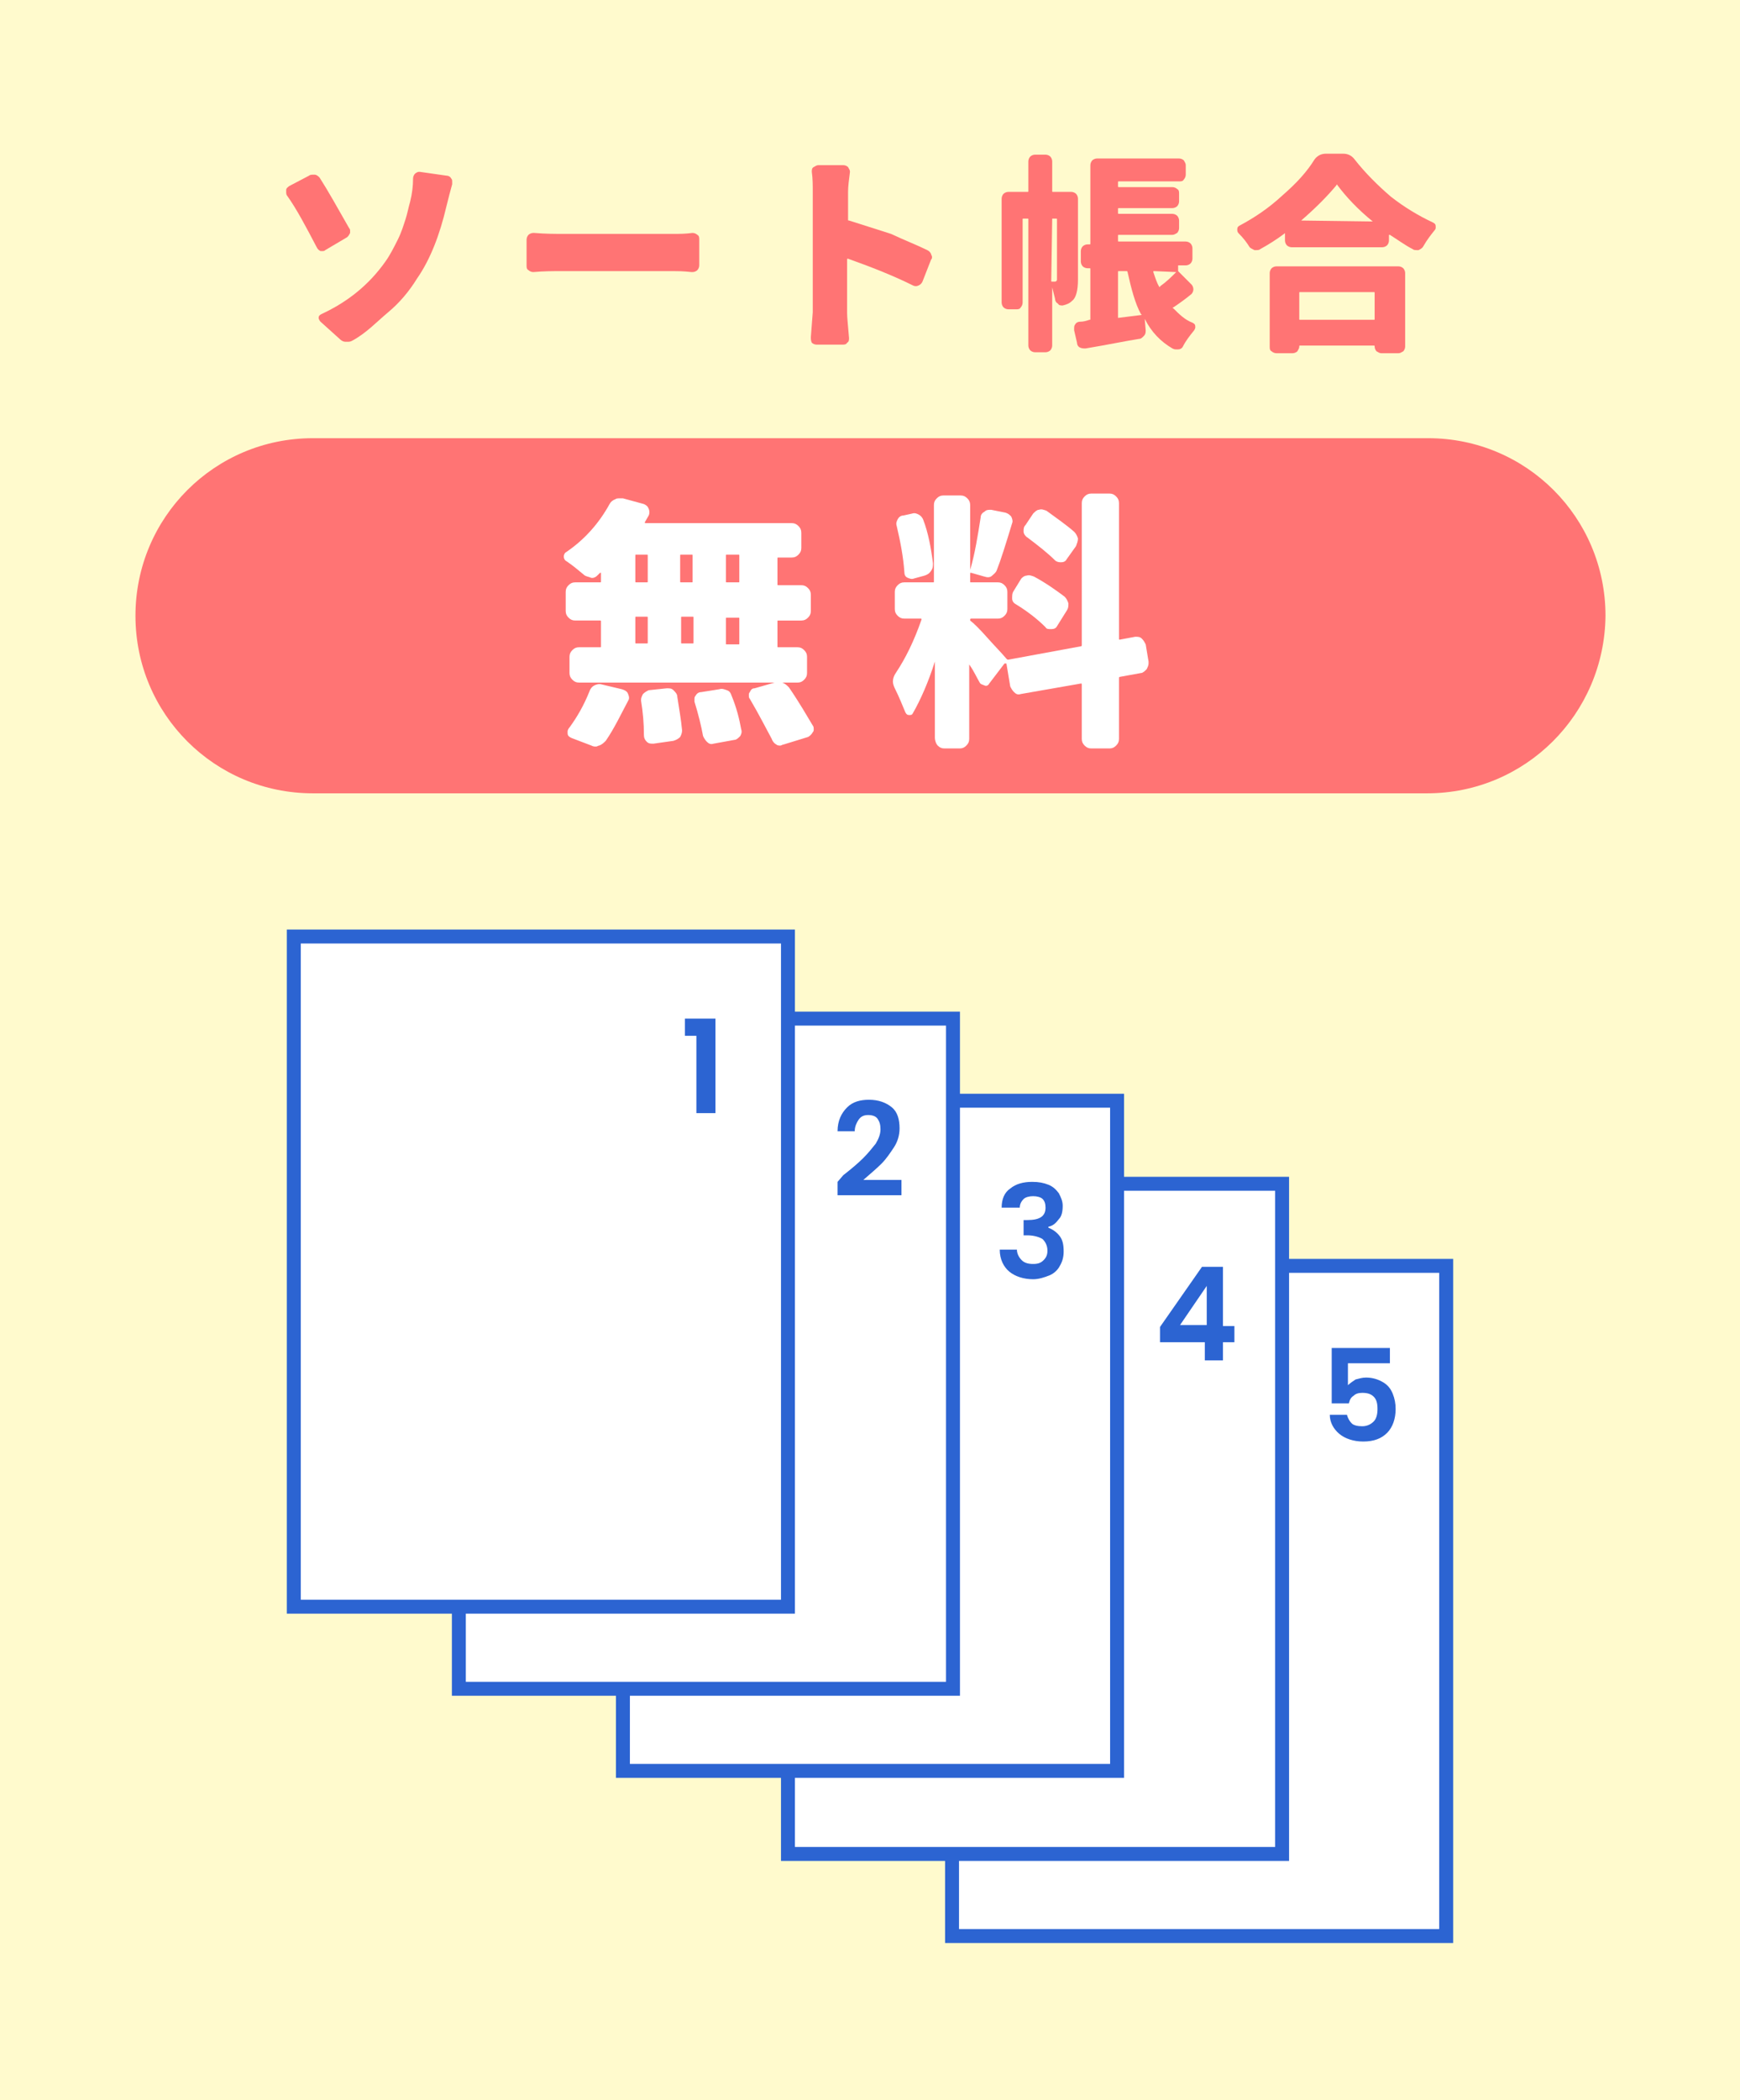 <?xml version="1.0" encoding="utf-8"?>
<!-- Generator: Adobe Illustrator 25.0.1, SVG Export Plug-In . SVG Version: 6.00 Build 0)  -->
<svg version="1.1" xmlns="http://www.w3.org/2000/svg" xmlns:xlink="http://www.w3.org/1999/xlink" x="0px" y="0px"
	 viewBox="0 0 182.4 220" style="enable-background:new 0 0 182.4 220;" xml:space="preserve">
<style type="text/css">
	.st0{fill:#FFFACD;}
	.st1{fill:#FF7474;}
	.st2{fill:#FFFFFF;stroke:#2C64D2;stroke-width:1.461;stroke-miterlimit:10;}
	.st3{fill:#2C64D2;}
	.st4{fill:#FFFFFF;}
</style>
<g id="レイヤー_1">
</g>
<g id="object">
	<g>
		<g>
			<rect class="st0" width="182.4" height="220"/>
		</g>
		<g>
			<g>
				<path class="st1" d="M30.1,20.5C30,20.4,30,20.2,30,20.1c0-0.1,0-0.1,0-0.2c0-0.2,0.2-0.3,0.3-0.4l2.1-1.1
					c0.1-0.1,0.3-0.1,0.4-0.1c0.1,0,0.1,0,0.2,0c0.2,0,0.4,0.2,0.5,0.3c0.9,1.4,1.9,3.2,3.1,5.3c0.1,0.1,0.1,0.2,0.1,0.3
					c0,0.1,0,0.2,0,0.2c-0.1,0.2-0.2,0.4-0.4,0.5l-2.2,1.3c-0.1,0.1-0.2,0.1-0.3,0.1c-0.1,0-0.1,0-0.2,0c-0.2-0.1-0.3-0.2-0.4-0.4
					C32.1,23.8,31.1,21.9,30.1,20.5z M36.9,35.7c-0.2,0.1-0.3,0.1-0.5,0.1c0,0-0.1,0-0.2,0c-0.2,0-0.4-0.1-0.6-0.3l-2-1.8
					c-0.1-0.1-0.2-0.3-0.2-0.4c0-0.2,0.1-0.3,0.3-0.4c2.8-1.3,5-3.1,6.7-5.5c0.5-0.7,0.9-1.5,1.3-2.3c0.4-0.8,0.6-1.5,0.8-2.1
					c0.2-0.6,0.3-1.2,0.5-1.9c0.2-0.8,0.3-1.6,0.3-2.4c0-0.2,0.1-0.4,0.2-0.5c0.1-0.1,0.3-0.2,0.4-0.2c0,0,0.1,0,0.1,0l2.8,0.4
					c0.2,0,0.4,0.1,0.5,0.3c0.1,0.1,0.1,0.2,0.1,0.4c0,0.1,0,0.1,0,0.2c-0.2,0.7-0.4,1.5-0.6,2.3c-0.7,3-1.7,5.6-3.1,7.6
					c-0.8,1.3-1.8,2.5-3,3.5S38.4,34.9,36.9,35.7z"/>
				<path class="st1" d="M55.9,28.5c-0.2,0-0.4-0.1-0.5-0.2c-0.2-0.1-0.2-0.3-0.2-0.5v-2.7c0-0.2,0.1-0.4,0.2-0.5
					c0.1-0.1,0.3-0.2,0.5-0.2c0,0,0,0,0.1,0c1.2,0.1,2.2,0.1,3,0.1h11.7c0.5,0,1.1,0,1.9-0.1c0.2,0,0.4,0.1,0.5,0.2
					c0.2,0.1,0.2,0.3,0.2,0.5v2.7c0,0.2-0.1,0.4-0.2,0.5c-0.1,0.1-0.3,0.2-0.5,0.2c0,0,0,0-0.1,0c-0.9-0.1-1.5-0.1-1.9-0.1H58.9
					C58,28.4,57,28.4,55.9,28.5z"/>
				<path class="st1" d="M97.2,26.2c0.2,0.1,0.3,0.2,0.4,0.4c0,0.1,0.1,0.2,0.1,0.3c0,0.1,0,0.2-0.1,0.3l-0.9,2.3
					c-0.1,0.2-0.2,0.3-0.4,0.4c-0.2,0.1-0.4,0.1-0.6,0c-1.8-0.9-4-1.8-6.8-2.8c-0.1,0-0.1,0-0.1,0.1v5.6c0,0.5,0.1,1.3,0.2,2.6
					c0,0.2,0,0.4-0.2,0.5c-0.1,0.2-0.3,0.2-0.5,0.2h-2.7c-0.2,0-0.4-0.1-0.5-0.2C85,35.7,85,35.5,85,35.3l0.2-2.6V20.1
					c0-0.7,0-1.4-0.1-2.1c0-0.2,0-0.4,0.2-0.5s0.3-0.2,0.5-0.2h2.6c0.2,0,0.4,0.1,0.5,0.2c0.1,0.2,0.2,0.3,0.2,0.5
					c-0.1,0.8-0.2,1.5-0.2,2.1v2.9c0,0.1,0,0.1,0.1,0.1c1.3,0.4,2.8,0.9,4.4,1.4C94.9,25.2,96.2,25.7,97.2,26.2z"/>
				<path class="st1" d="M112.3,20.1c0.2,0,0.4,0.1,0.5,0.2s0.2,0.3,0.2,0.5v8.5c0,1.1-0.2,1.9-0.6,2.2c-0.3,0.3-0.6,0.4-1,0.5
					c-0.2,0-0.4,0-0.5-0.2c-0.2-0.1-0.3-0.3-0.3-0.5c-0.1-0.4-0.2-0.8-0.3-1.2c0,0,0,0,0,0v6.1c0,0.2-0.1,0.4-0.2,0.5
					s-0.3,0.2-0.5,0.2h-1.1c-0.2,0-0.4-0.1-0.5-0.2s-0.2-0.3-0.2-0.5V23c0-0.1,0-0.1-0.1-0.1h-0.4c-0.1,0-0.1,0-0.1,0.1v8.7
					c0,0.2-0.1,0.4-0.2,0.5c-0.1,0.2-0.3,0.2-0.5,0.2h-0.8c-0.2,0-0.4-0.1-0.5-0.2s-0.2-0.3-0.2-0.5V20.8c0-0.2,0.1-0.4,0.2-0.5
					s0.3-0.2,0.5-0.2h2c0.1,0,0.1,0,0.1-0.1v-3.1c0-0.2,0.1-0.4,0.2-0.5s0.3-0.2,0.5-0.2h1.1c0.2,0,0.4,0.1,0.5,0.2s0.2,0.3,0.2,0.5
					V20c0,0.1,0,0.1,0.1,0.1H112.3z M110.3,22.9C110.3,22.9,110.2,22.9,110.3,22.9l-0.1,6.5c0,0.1,0,0.1,0.1,0.1h0.3
					c0.1,0,0.2-0.1,0.2-0.2V23c0-0.1,0-0.1-0.1-0.1H110.3z M123.5,28.4C123.5,28.4,123.5,28.4,123.5,28.4
					C123.5,28.5,123.5,28.5,123.5,28.4l1.4,1.4c0.1,0.1,0.2,0.3,0.2,0.5c0,0.2-0.1,0.4-0.2,0.5c-0.6,0.5-1.3,1-1.9,1.4
					c-0.1,0-0.1,0.1,0,0.1c0.6,0.6,1.2,1.2,2,1.5c0.2,0.1,0.3,0.2,0.3,0.4c0,0,0,0.1,0,0.1c0,0.1-0.1,0.3-0.2,0.4
					c-0.4,0.5-0.8,1-1.1,1.6c-0.1,0.2-0.3,0.3-0.5,0.3c-0.1,0-0.1,0-0.2,0c-0.1,0-0.2,0-0.4-0.1c-1.2-0.7-2.2-1.7-2.9-3.1
					c0,0,0,0,0,0c0,0,0,0,0,0l0.1,1.2c0,0.2,0,0.4-0.2,0.6s-0.3,0.3-0.5,0.3c-1.3,0.2-3.2,0.6-5.6,1c-0.2,0-0.4,0-0.6-0.1
					c-0.2-0.1-0.3-0.3-0.3-0.5l-0.3-1.3c0-0.1,0-0.1,0-0.2c0-0.1,0-0.3,0.1-0.4c0.1-0.2,0.3-0.3,0.5-0.3c0.4,0,0.7-0.1,1-0.2
					c0.1,0,0.1,0,0.1-0.1v-5.2c0-0.1,0-0.1-0.1-0.1H114c-0.2,0-0.4-0.1-0.5-0.2s-0.2-0.3-0.2-0.5v-1.1c0-0.2,0.1-0.4,0.2-0.5
					s0.3-0.2,0.5-0.2h0.2c0.1,0,0.1,0,0.1-0.1v-8.2c0-0.2,0.1-0.4,0.2-0.5s0.3-0.2,0.5-0.2h8.6c0.2,0,0.4,0.1,0.5,0.2
					c0.1,0.2,0.2,0.3,0.2,0.5v1c0,0.2-0.1,0.4-0.2,0.5c-0.1,0.2-0.3,0.2-0.5,0.2h-6.3c-0.1,0-0.1,0-0.1,0.1v0.4c0,0.1,0,0.1,0.1,0.1
					h5.6c0.2,0,0.4,0.1,0.5,0.2c0.2,0.1,0.2,0.3,0.2,0.5v0.8c0,0.2-0.1,0.4-0.2,0.5s-0.3,0.2-0.5,0.2h-5.6c-0.1,0-0.1,0-0.1,0.1v0.4
					c0,0.1,0,0.1,0.1,0.1h5.6c0.2,0,0.4,0.1,0.5,0.2s0.2,0.3,0.2,0.5v0.8c0,0.2-0.1,0.4-0.2,0.5c-0.2,0.1-0.3,0.2-0.5,0.2h-5.6
					c-0.1,0-0.1,0-0.1,0.1v0.5c0,0.1,0,0.1,0.1,0.1h7c0.2,0,0.4,0.1,0.5,0.2s0.2,0.3,0.2,0.5v1.1c0,0.2-0.1,0.4-0.2,0.5
					s-0.3,0.2-0.5,0.2H123.5z M117.2,33.3C117.2,33.3,117.2,33.4,117.2,33.3l2.4-0.3c0.1,0,0.1-0.1,0-0.1c-0.6-1.1-1-2.6-1.4-4.4
					c0-0.1-0.1-0.1-0.1-0.1h-0.8c-0.1,0-0.1,0-0.1,0.1V33.3z M123.3,28.5C123.3,28.5,123.3,28.5,123.3,28.5
					C123.3,28.4,123.3,28.4,123.3,28.5l-2.3-0.1c-0.1,0-0.1,0-0.1,0.1c0.2,0.6,0.4,1.2,0.6,1.5c0,0.1,0.1,0.1,0.1,0
					C122.3,29.5,122.8,29,123.3,28.5z"/>
				<path class="st1" d="M137.8,16.7c0.3-0.4,0.7-0.6,1.2-0.6h1.8c0.5,0,0.9,0.2,1.2,0.6c1.1,1.4,2.4,2.7,3.8,3.9
					c1.4,1.1,2.9,2,4.4,2.7c0.2,0.1,0.3,0.2,0.3,0.4c0,0,0,0.1,0,0.1c0,0.1,0,0.2-0.1,0.3c-0.4,0.5-0.8,1-1.2,1.7
					c-0.1,0.2-0.3,0.3-0.5,0.4c-0.1,0-0.2,0-0.2,0c-0.1,0-0.3,0-0.4-0.1c-0.8-0.4-1.6-1-2.4-1.5c-0.1,0-0.1,0-0.1,0v0.6
					c0,0.2-0.1,0.4-0.2,0.5s-0.3,0.2-0.5,0.2h-9.5c-0.2,0-0.4-0.1-0.5-0.2s-0.2-0.3-0.2-0.5v-0.7c0-0.1,0-0.1-0.1,0
					c-0.8,0.6-1.6,1.1-2.5,1.6c-0.1,0.1-0.3,0.1-0.4,0.1c-0.1,0-0.1,0-0.2,0c-0.2-0.1-0.4-0.2-0.5-0.3c-0.3-0.5-0.7-1-1.1-1.4
					c-0.1-0.1-0.2-0.2-0.2-0.4c0,0,0-0.1,0-0.1c0-0.2,0.1-0.3,0.3-0.4c1.5-0.8,3-1.8,4.4-3.1C135.9,19.2,137,18,137.8,16.7z
					 M133.8,37c-0.2,0-0.4-0.1-0.5-0.2c-0.2-0.1-0.2-0.3-0.2-0.5v-7.7c0-0.2,0.1-0.4,0.2-0.5s0.3-0.2,0.5-0.2h12.8
					c0.2,0,0.4,0.1,0.5,0.2s0.2,0.3,0.2,0.5v7.7c0,0.2-0.1,0.4-0.2,0.5c-0.2,0.1-0.3,0.2-0.5,0.2h-1.8c-0.2,0-0.3-0.1-0.5-0.2
					c-0.1-0.1-0.2-0.3-0.2-0.5c0-0.1,0-0.1-0.1-0.1h-7.7c-0.1,0-0.1,0-0.1,0.1c0,0.2-0.1,0.3-0.2,0.5c-0.1,0.1-0.3,0.2-0.5,0.2
					H133.8z M144.1,30.7c0-0.1,0-0.1-0.1-0.1h-7.7c-0.1,0-0.1,0-0.1,0.1v2.7c0,0.1,0,0.1,0.1,0.1h7.7c0.1,0,0.1,0,0.1-0.1V30.7z
					 M136.4,23.1C136.3,23.1,136.3,23.1,136.4,23.1C136.4,23.1,136.4,23.1,136.4,23.1l7.5,0.1c0,0,0,0,0,0c0,0,0,0,0,0
					c-1.6-1.3-2.8-2.6-3.7-3.8c0-0.1-0.1-0.1-0.1,0C139.1,20.6,137.9,21.8,136.4,23.1z"/>
			</g>
		</g>
		<g>
			<rect x="99.8" y="132.6" class="st2" width="51.8" height="70.2"/>
			<rect x="82.6" y="124" class="st2" width="51.8" height="70.2"/>
			<rect x="65.3" y="115.3" class="st2" width="51.8" height="70.2"/>
			<rect x="48.1" y="106.7" class="st2" width="51.8" height="70.2"/>
			<rect x="30.8" y="98.1" class="st2" width="51.8" height="70.2"/>
			<g>
				<g>
					<path class="st3" d="M88.4,123.1c0.9-0.7,1.6-1.3,2.1-1.8c0.5-0.5,0.9-1,1.3-1.5c0.3-0.5,0.5-1,0.5-1.5c0-0.5-0.1-0.8-0.3-1.1
						c-0.2-0.3-0.6-0.4-1-0.4c-0.5,0-0.8,0.2-1,0.5c-0.2,0.3-0.4,0.7-0.4,1.2h-1.8c0-1.1,0.4-1.9,1-2.5c0.6-0.6,1.4-0.8,2.3-0.8
						c1,0,1.8,0.3,2.4,0.8c0.6,0.5,0.8,1.3,0.8,2.2c0,0.7-0.2,1.4-0.6,2c-0.4,0.6-0.8,1.2-1.3,1.7c-0.5,0.5-1.1,1-1.9,1.7h4v1.6
						h-6.7v-1.4L88.4,123.1z"/>
				</g>
			</g>
			<g>
				<g>
					<path class="st3" d="M105.9,124.5c0.6-0.5,1.4-0.7,2.3-0.7c0.7,0,1.2,0.1,1.7,0.3c0.5,0.2,0.8,0.5,1.1,0.9
						c0.2,0.4,0.4,0.8,0.4,1.3c0,0.6-0.1,1.1-0.4,1.4c-0.3,0.4-0.6,0.7-1.1,0.8v0.1c0.5,0.2,0.9,0.5,1.2,0.9
						c0.3,0.4,0.4,0.9,0.4,1.6c0,0.5-0.1,1-0.4,1.5c-0.2,0.4-0.6,0.8-1.1,1c-0.5,0.2-1.1,0.4-1.7,0.4c-1,0-1.9-0.3-2.5-0.8
						c-0.6-0.5-1-1.3-1-2.3h1.8c0,0.4,0.2,0.8,0.5,1.1s0.7,0.4,1.2,0.4c0.5,0,0.8-0.1,1.1-0.4s0.4-0.6,0.4-1c0-0.5-0.2-0.9-0.5-1.2
						c-0.3-0.2-0.9-0.4-1.6-0.4h-0.4v-1.6h0.4c1.3,0,1.9-0.4,1.9-1.3c0-0.4-0.1-0.7-0.3-0.9s-0.6-0.3-1-0.3c-0.4,0-0.8,0.1-1,0.3
						c-0.2,0.2-0.4,0.5-0.4,0.9h-1.9C105,125.6,105.3,124.9,105.9,124.5z"/>
				</g>
			</g>
			<g>
				<g>
					<path class="st3" d="M121.6,140.5V139l4.4-6.3h2.2v6.2h1.2v1.7h-1.2v1.9h-1.9v-1.9H121.6z M126.5,134.7l-2.8,4.1h2.8V134.7z"/>
				</g>
			</g>
			<g>
				<g>
					<path class="st3" d="M145.7,142.8h-4.4v2.3c0.2-0.2,0.5-0.4,0.8-0.6c0.4-0.1,0.7-0.2,1.1-0.2c0.7,0,1.3,0.2,1.8,0.5
						c0.5,0.3,0.8,0.7,1,1.2c0.2,0.5,0.3,1,0.3,1.6c0,1-0.3,1.9-0.9,2.5c-0.6,0.6-1.4,0.9-2.5,0.9c-1,0-1.9-0.3-2.5-0.8
						c-0.6-0.5-1-1.2-1-2h1.8c0.1,0.4,0.3,0.7,0.5,0.9s0.6,0.3,1.1,0.3c0.5,0,0.9-0.2,1.2-0.5c0.3-0.3,0.4-0.8,0.4-1.3
						c0-0.6-0.1-1-0.4-1.3c-0.3-0.3-0.7-0.4-1.2-0.4c-0.4,0-0.7,0.1-0.9,0.3c-0.3,0.2-0.4,0.4-0.5,0.8h-1.8v-5.8h6.1V142.8z"/>
				</g>
			</g>
			<g>
				<g>
					<path class="st3" d="M71.8,108.4v-1.7H75v9.9h-2v-8.1H71.8z"/>
				</g>
			</g>
		</g>
		<g>
			<path class="st1" d="M149.6,83.1H32.8c-10.3,0-18.6-8.3-18.6-18.6v0c0-10.3,8.3-18.6,18.6-18.6h116.9c10.3,0,18.6,8.3,18.6,18.6
				v0C168.2,74.8,159.9,83.1,149.6,83.1z"/>
			<g>
				<g>
					<path class="st4" d="M62.9,61c0.1,0,0.1,0,0.1-0.1v-0.9c0,0,0,0,0,0c0,0,0,0-0.1,0c-0.1,0.1-0.2,0.2-0.3,0.3
						c-0.2,0.2-0.5,0.3-0.7,0.2s-0.5-0.1-0.7-0.3c-0.6-0.5-1.2-1-1.8-1.4c-0.2-0.1-0.3-0.3-0.3-0.5c0-0.2,0.1-0.4,0.3-0.5
						c1.9-1.3,3.4-3,4.5-5c0.1-0.2,0.3-0.4,0.6-0.5c0.1-0.1,0.3-0.1,0.5-0.1c0.1,0,0.2,0,0.3,0l2.2,0.6c0.2,0.1,0.4,0.2,0.5,0.5
						c0.1,0.2,0.1,0.5,0,0.7c-0.1,0.2-0.3,0.5-0.4,0.7c0,0.1,0,0.1,0.1,0.1h15.3c0.3,0,0.5,0.1,0.7,0.3s0.3,0.4,0.3,0.7v1.6
						c0,0.3-0.1,0.5-0.3,0.7s-0.4,0.3-0.7,0.3h-1.4c-0.1,0-0.1,0-0.1,0.1v2.7c0,0.1,0,0.1,0.1,0.1h2.4c0.3,0,0.5,0.1,0.7,0.3
						s0.3,0.4,0.3,0.7v1.7c0,0.3-0.1,0.5-0.3,0.7s-0.4,0.3-0.7,0.3h-2.4c-0.1,0-0.1,0-0.1,0.1v2.6c0,0.1,0,0.1,0.1,0.1h2
						c0.3,0,0.5,0.1,0.7,0.3s0.3,0.4,0.3,0.7v1.7c0,0.3-0.1,0.5-0.3,0.7s-0.4,0.3-0.7,0.3H60.7c-0.3,0-0.5-0.1-0.7-0.3
						c-0.2-0.2-0.3-0.4-0.3-0.7v-1.7c0-0.3,0.1-0.5,0.3-0.7c0.2-0.2,0.4-0.3,0.7-0.3h2.2c0.1,0,0.1,0,0.1-0.1v-2.6
						c0-0.1,0-0.1-0.1-0.1h-2.6c-0.3,0-0.5-0.1-0.7-0.3s-0.3-0.4-0.3-0.7V62c0-0.3,0.1-0.5,0.3-0.7S60,61,60.3,61H62.9z M63.5,77.6
						c-0.2,0.2-0.4,0.4-0.7,0.5c-0.1,0-0.2,0.1-0.3,0.1c-0.2,0-0.3,0-0.5-0.1l-2.1-0.8c-0.2-0.1-0.4-0.2-0.4-0.5c0-0.1,0-0.1,0-0.2
						c0-0.1,0.1-0.3,0.2-0.4c0.8-1.1,1.5-2.3,2.1-3.8c0.1-0.3,0.3-0.5,0.5-0.6c0.2-0.1,0.5-0.2,0.8-0.1l2.1,0.5
						c0.3,0.1,0.5,0.2,0.6,0.4c0.1,0.2,0.2,0.5,0.1,0.7C65.1,74.8,64.4,76.3,63.5,77.6z M66.7,58.1c-0.1,0-0.1,0-0.1,0.1v2.7
						c0,0.1,0,0.1,0.1,0.1h1.1c0.1,0,0.1,0,0.1-0.1v-2.7c0-0.1,0-0.1-0.1-0.1H66.7z M66.7,64.6c-0.1,0-0.1,0-0.1,0.1v2.6
						c0,0.1,0,0.1,0.1,0.1h1.1c0.1,0,0.1,0,0.1-0.1v-2.6c0-0.1,0-0.1-0.1-0.1H66.7z M67.2,73.4c0,0,0-0.1,0-0.1
						c0-0.2,0.1-0.4,0.2-0.6c0.2-0.2,0.4-0.3,0.6-0.4l1.9-0.2c0.3,0,0.5,0,0.7,0.2S71,72.7,71,73c0.2,1.3,0.4,2.4,0.5,3.5
						c0,0.3-0.1,0.5-0.2,0.7c-0.2,0.2-0.4,0.3-0.7,0.4l-2.1,0.3c-0.3,0-0.5,0-0.7-0.2s-0.3-0.4-0.3-0.7
						C67.5,75.8,67.4,74.6,67.2,73.4z M71.3,60.9c0,0.1,0,0.1,0.1,0.1h1.1c0.1,0,0.1,0,0.1-0.1v-2.7c0-0.1,0-0.1-0.1-0.1h-1.1
						c-0.1,0-0.1,0-0.1,0.1V60.9z M72.7,64.7c0-0.1,0-0.1-0.1-0.1h-1.1c-0.1,0-0.1,0-0.1,0.1v2.6c0,0.1,0,0.1,0.1,0.1h1.1
						c0.1,0,0.1,0,0.1-0.1V64.7z M72.8,73.5c0-0.1,0-0.2,0-0.2c0-0.2,0-0.3,0.1-0.4c0.1-0.2,0.3-0.4,0.6-0.4l1.9-0.3
						c0.3-0.1,0.5,0,0.8,0.1s0.4,0.3,0.5,0.6c0.5,1.2,0.8,2.4,1,3.5c0.1,0.3,0,0.5-0.1,0.7c-0.2,0.2-0.4,0.4-0.6,0.4l-2.2,0.4
						c-0.3,0.1-0.5,0-0.7-0.2c-0.2-0.2-0.3-0.4-0.4-0.6C73.5,76,73.2,74.8,72.8,73.5z M77.4,61c0.1,0,0.1,0,0.1-0.1v-2.7
						c0-0.1,0-0.1-0.1-0.1h-1.2c-0.1,0-0.1,0-0.1,0.1v2.7c0,0.1,0,0.1,0.1,0.1H77.4z M77.4,67.5c0.1,0,0.1,0,0.1-0.1v-2.6
						c0-0.1,0-0.1-0.1-0.1h-1.2c-0.1,0-0.1,0-0.1,0.1v2.6c0,0.1,0,0.1,0.1,0.1H77.4z M78.6,73.2c-0.1-0.1-0.1-0.2-0.1-0.4
						c0-0.1,0-0.2,0.1-0.3c0.1-0.2,0.2-0.4,0.5-0.4l2.1-0.6c0.1-0.1,0.3-0.1,0.4-0.1c0.1,0,0.3,0,0.4,0.1c0.3,0.1,0.5,0.3,0.7,0.5
						c1.1,1.6,1.9,3,2.5,4c0.1,0.1,0.1,0.3,0.1,0.4c0,0.1,0,0.2-0.1,0.3c-0.1,0.2-0.3,0.4-0.5,0.5L82.1,78c-0.1,0-0.2,0.1-0.3,0.1
						c-0.1,0-0.3,0-0.4-0.1c-0.2-0.1-0.4-0.3-0.5-0.6C80.3,76.3,79.6,74.9,78.6,73.2z"/>
					<path class="st4" d="M120.4,69.3c0,0.1,0,0.1,0,0.2c0,0.2-0.1,0.4-0.2,0.6c-0.2,0.2-0.4,0.4-0.6,0.4l-2.2,0.4
						c-0.1,0-0.1,0.1-0.1,0.1v6.4c0,0.3-0.1,0.5-0.3,0.7s-0.4,0.3-0.7,0.3h-1.9c-0.3,0-0.5-0.1-0.7-0.3c-0.2-0.2-0.3-0.4-0.3-0.7
						v-5.7c0-0.1,0-0.1-0.1-0.1l-6.3,1.1c-0.3,0.1-0.5,0-0.7-0.2s-0.3-0.4-0.4-0.6l-0.4-2.4c0,0,0,0-0.1,0c0,0,0,0-0.1,0l-1.6,2.1
						c-0.1,0.2-0.3,0.3-0.5,0.2s-0.4-0.1-0.5-0.3c-0.3-0.5-0.6-1.2-1.1-1.9c0,0,0,0,0,0c0,0,0,0,0,0v7.8c0,0.3-0.1,0.5-0.3,0.7
						s-0.4,0.3-0.7,0.3H99c-0.3,0-0.5-0.1-0.7-0.3S98,77.5,98,77.3v-8c0,0,0,0,0,0c0,0,0,0,0,0c-0.7,2.2-1.5,4-2.3,5.4
						c-0.1,0.2-0.2,0.2-0.4,0.2c-0.2,0-0.3-0.1-0.4-0.3c-0.3-0.7-0.6-1.5-1.1-2.5c-0.1-0.2-0.2-0.5-0.2-0.7c0-0.3,0.1-0.6,0.3-0.9
						c1-1.5,1.9-3.3,2.7-5.6c0-0.1,0-0.1-0.1-0.1h-1.7c-0.3,0-0.5-0.1-0.7-0.3s-0.3-0.4-0.3-0.7V62c0-0.3,0.1-0.5,0.3-0.7
						s0.4-0.3,0.7-0.3h3c0.1,0,0.1,0,0.1-0.1v-8c0-0.3,0.1-0.5,0.3-0.7s0.4-0.3,0.7-0.3h1.8c0.3,0,0.5,0.1,0.7,0.3s0.3,0.4,0.3,0.7
						v6.8h0c0.5-1.7,0.8-3.6,1.1-5.5c0-0.3,0.2-0.5,0.4-0.6c0.2-0.2,0.4-0.2,0.7-0.2l1.5,0.3c0.3,0.1,0.4,0.2,0.6,0.4
						c0.1,0.2,0.2,0.5,0.1,0.7c-0.7,2.3-1.2,3.9-1.6,4.9c-0.1,0.3-0.3,0.4-0.5,0.6s-0.5,0.2-0.8,0.1l-1.4-0.4c-0.1,0-0.1,0-0.1,0.1
						v0.8c0,0.1,0,0.1,0.1,0.1h2.8c0.3,0,0.5,0.1,0.7,0.3s0.3,0.4,0.3,0.7v1.8c0,0.3-0.1,0.5-0.3,0.7s-0.4,0.3-0.7,0.3h-2.8
						c0,0-0.1,0-0.1,0.1s0,0.1,0,0.1c0.4,0.3,1,0.9,1.8,1.8c0.8,0.9,1.5,1.6,2,2.2c0.1,0.1,0.1,0.1,0.2,0.1l7.6-1.4
						c0.1,0,0.1-0.1,0.1-0.1V52.7c0-0.3,0.1-0.5,0.3-0.7c0.2-0.2,0.4-0.3,0.7-0.3h1.9c0.3,0,0.5,0.1,0.7,0.3s0.3,0.4,0.3,0.7v14.2
						c0,0.1,0,0.1,0.1,0.1l1.6-0.3c0.3,0,0.5,0,0.7,0.2c0.2,0.2,0.3,0.4,0.4,0.6L120.4,69.3z M97.8,59c0,0.3,0,0.5-0.2,0.8
						s-0.4,0.4-0.7,0.5l-1.1,0.3c-0.2,0.1-0.5,0-0.7-0.1c-0.2-0.1-0.3-0.3-0.3-0.6c-0.1-1.5-0.4-3.1-0.8-4.8c-0.1-0.3,0-0.5,0.1-0.7
						s0.3-0.4,0.6-0.4l0.9-0.2c0.3-0.1,0.5,0,0.7,0.1c0.2,0.1,0.4,0.3,0.5,0.6C97.3,55.8,97.6,57.4,97.8,59z M106.5,63.3
						c-0.2-0.1-0.4-0.3-0.4-0.6s0-0.5,0.1-0.7l0.8-1.3c0.1-0.2,0.4-0.4,0.6-0.4c0.3-0.1,0.5,0,0.8,0.1c1.3,0.7,2.4,1.5,3.2,2.1
						c0.2,0.2,0.3,0.4,0.4,0.7c0,0.3,0,0.5-0.2,0.8l-1,1.6c-0.1,0.2-0.3,0.3-0.6,0.3s-0.5,0-0.6-0.2
						C108.8,64.9,107.8,64.1,106.5,63.3z M112.6,55.7c0.2,0.2,0.3,0.4,0.4,0.7c0,0.3-0.1,0.5-0.2,0.8l-1,1.4
						c-0.1,0.2-0.3,0.3-0.6,0.3s-0.5-0.1-0.6-0.2c-0.7-0.7-1.7-1.5-2.9-2.4c-0.2-0.1-0.4-0.4-0.4-0.6c0-0.3,0-0.5,0.2-0.7l0.8-1.2
						c0.2-0.2,0.4-0.4,0.6-0.4c0.3-0.1,0.5,0,0.8,0.1C110.8,54.3,111.8,55,112.6,55.7z"/>
				</g>
			</g>
		</g>
	</g>
</g>
</svg>
